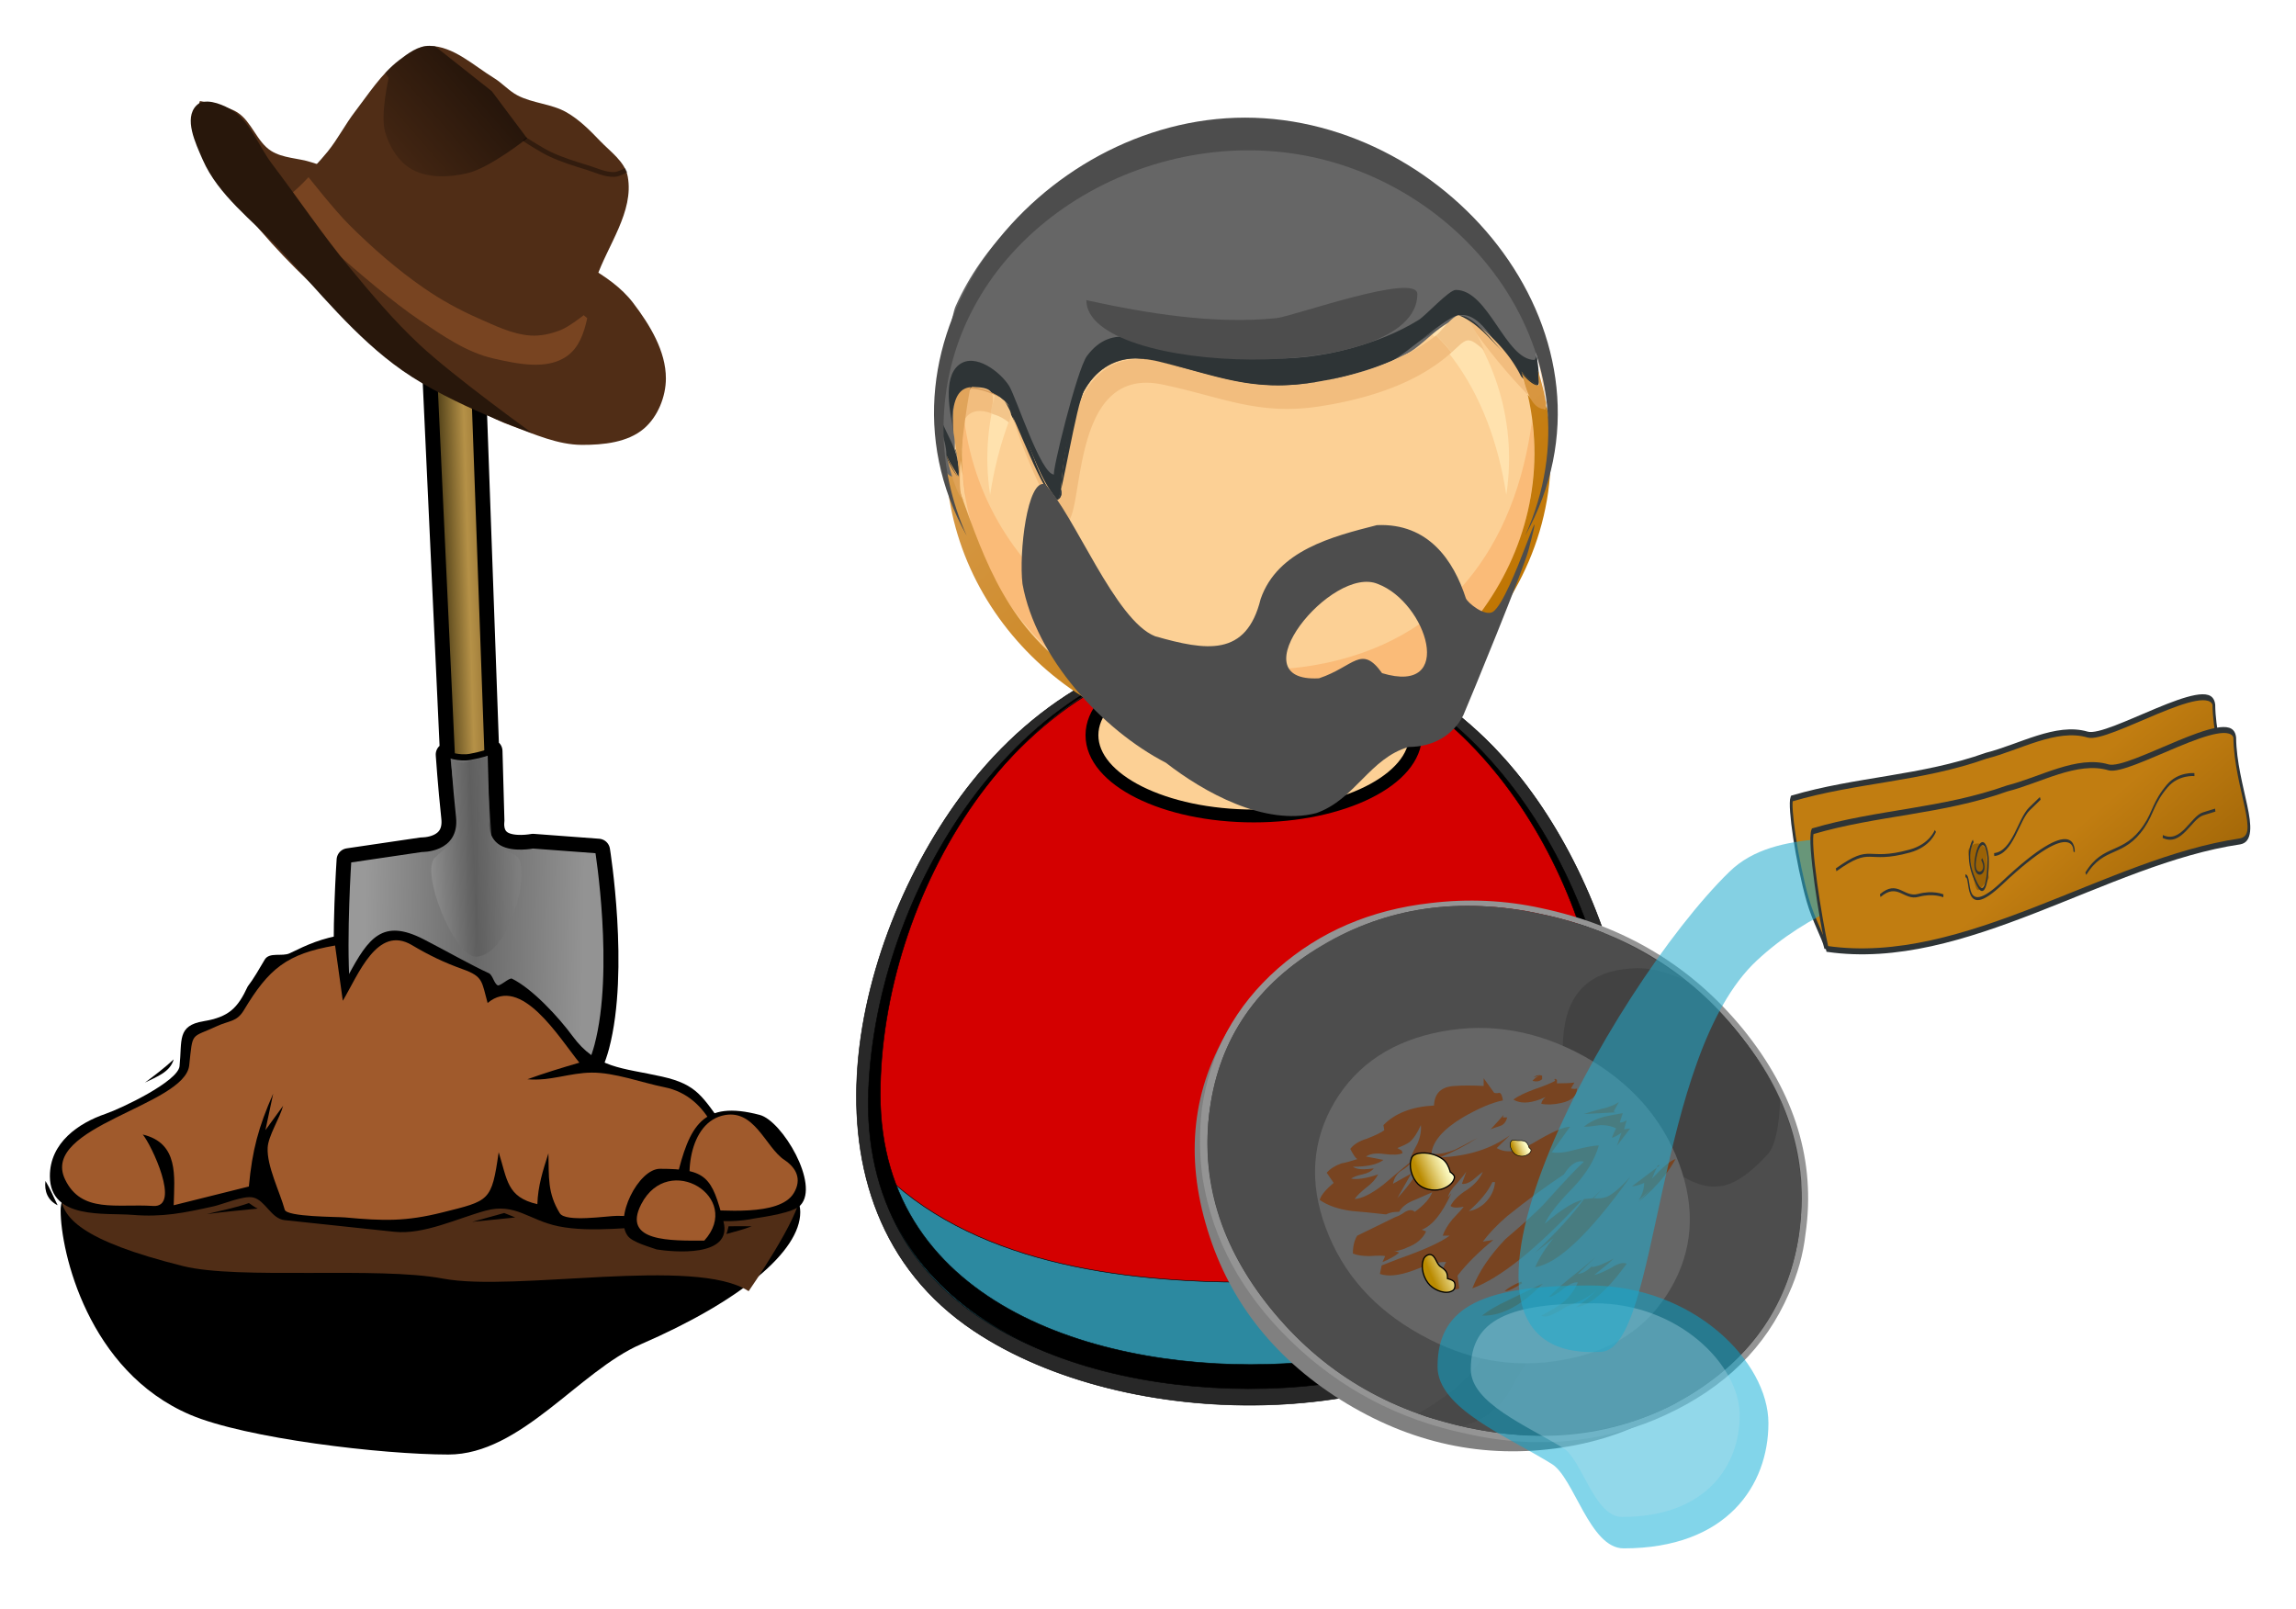 <svg xmlns="http://www.w3.org/2000/svg" xmlns:xlink="http://www.w3.org/1999/xlink" width="973.655" height="682.18" viewBox="0 0 912.801 639.543"><defs><linearGradient x1="308.25" y1="470.48" gradientTransform="rotate(75.473 332.906 473.942)" x2="324.44" gradientUnits="userSpaceOnUse" y2="500.48" id="m"><stop offset="0" stop-color="#5b390e"/><stop offset=".5" stop-color="#b59147"/><stop offset=".75" stop-color="#504018"/><stop offset="1" stop-color="#a58323"/></linearGradient><linearGradient xlink:href="#a" id="j" gradientUnits="userSpaceOnUse" gradientTransform="scale(-732.586) rotate(-48.516 -645.738 -65.41)" x1="-270.08" y1="460.09" x2="-268.41" y2="460.09"/><linearGradient xlink:href="#b" id="k" gradientUnits="userSpaceOnUse" gradientTransform="scale(-732.586) rotate(-48.516 -645.738 -65.41)" x1="-270.09" y1="460.1" x2="-268.4" y2="460.1"/><linearGradient x1="-270.09" y1="460.1" gradientTransform="matrix(201.1 227.43 227.43 -201.1 -50555 153920)" x2="-268.4" gradientUnits="userSpaceOnUse" y2="460.1" id="b"><stop offset="0" stop-color="#f3c192"/><stop offset=".539" stop-color="#d49035"/><stop offset="1" stop-color="#765735"/></linearGradient><linearGradient xlink:href="#i" id="u" gradientUnits="userSpaceOnUse" gradientTransform="scale(.151 -.151) rotate(23.708 -14302.787 33892.744)" x1="100.738" y1="772.484" x2="1470.074" y2="772.484"/><linearGradient id="t" gradientUnits="userSpaceOnUse" x1="100.738" y1="772.484" x2="1470.074" y2="772.484" gradientTransform="scale(.325 -.325) rotate(23.708 -3530.708 13629.072)"><stop offset="0" stop-color="#ba8b01"/><stop offset=".044" stop-color="#cdaa37"/><stop offset=".112" stop-color="#e8d886"/><stop offset=".161" stop-color="#f8f4b8"/><stop offset=".185" stop-color="#ffffcb"/><stop offset=".299" stop-color="#ffffcb"/><stop offset=".308" stop-color="#fdf9c1"/><stop offset=".342" stop-color="#f5e6a0"/><stop offset=".374" stop-color="#f0d989"/><stop offset=".404" stop-color="#edd17b"/><stop offset=".43" stop-color="#ecce76"/><stop offset=".489" stop-color="#a26f14"/><stop offset=".605" stop-color="#a26f14"/><stop offset=".607" stop-color="#a67418"/><stop offset=".624" stop-color="#c19234"/><stop offset=".64" stop-color="#d4a848"/><stop offset=".656" stop-color="#e0b654"/><stop offset=".67" stop-color="#e4ba58"/><stop offset=".672" stop-color="#d9a94d"/><stop offset=".676" stop-color="#c38737"/><stop offset=".679" stop-color="#b36f27"/><stop offset=".683" stop-color="#a9601d"/><stop offset=".686" stop-color="#a65b1a"/><stop offset=".695" stop-color="#aa6222"/><stop offset=".71" stop-color="#b57637"/><stop offset=".729" stop-color="#c6965b"/><stop offset=".75" stop-color="#dec38b"/><stop offset=".773" stop-color="#fdfcc9"/><stop offset=".774" stop-color="#ffffcd"/><stop offset=".796" stop-color="#ffffcd"/><stop offset=".847" stop-color="#e5bd5d"/><stop offset=".886" stop-color="#bb913b"/><stop offset=".912" stop-color="#bb913b"/><stop offset=".915" stop-color="#be9337"/><stop offset=".925" stop-color="#c39830"/><stop offset=".951" stop-color="#c5992e"/><stop offset="1" stop-color="#7f470a"/></linearGradient><linearGradient x1="469.05" y1="232.35" x2="427.44" gradientUnits="userSpaceOnUse" y2="60.621" id="h"><stop offset="0" stop-color="#8f5902"/><stop offset="1" stop-color="#c17d11"/></linearGradient><linearGradient xlink:href="#h" id="q" gradientUnits="userSpaceOnUse" x1="469.05" y1="232.35" x2="427.44" y2="60.621" gradientTransform="scale(-.843 .843) rotate(21.787 -707.019 32.47)"/><linearGradient xlink:href="#g" id="r" gradientUnits="userSpaceOnUse" x1="469.05" y1="232.35" x2="427.44" y2="60.621" gradientTransform="scale(-.843 .843) rotate(21.787 -789.724 89.08)"/><linearGradient x1="-239.65" y1="-1.378" x2="-152.22" gradientUnits="userSpaceOnUse" y2="99.537" id="p" gradientTransform="scale(.793) rotate(-29.959 -3.388 -1299.97)"><stop offset="0"/><stop offset="1" stop-opacity="0"/></linearGradient><linearGradient x1="-270.08" y1="460.09" gradientTransform="matrix(201.1 227.43 227.43 -201.1 -50555 153920)" x2="-268.41" gradientUnits="userSpaceOnUse" y2="460.09" id="a"><stop offset="0" stop-color="#ffd8bf"/><stop offset=".539" stop-color="#bf7400"/><stop offset="1"/></linearGradient><linearGradient x1="492.86" y1="353.43" gradientTransform="rotate(75.473 332.906 473.942)" x2="522.99" gradientUnits="userSpaceOnUse" y2="416.13" id="n"><stop offset="0" stop-color="#939393"/><stop offset=".493" stop-color="#696969"/><stop offset="1" stop-color="#999"/></linearGradient><linearGradient x1="486.07" y1="410.93" gradientTransform="rotate(75.473 332.906 473.942)" x2="472.5" gradientUnits="userSpaceOnUse" y2="386.65" id="o"><stop offset="0" stop-color="#959595"/><stop offset=".5" stop-color="#5a5a5a"/><stop offset="1" stop-color="gray"/></linearGradient><linearGradient x1="469.05" y1="232.35" x2="427.44" gradientUnits="userSpaceOnUse" y2="60.621" id="g"><stop offset="0" stop-color="#8f5902"/><stop offset="1" stop-color="#c17d11"/></linearGradient><linearGradient xlink:href="#i" id="s" gradientUnits="userSpaceOnUse" gradientTransform="scale(.325 -.325) rotate(23.708 -5616.379 13816.092)" x1="100.738" y1="772.484" x2="1470.074" y2="772.484"/><clipPath id="f"><path d="M6 23.6h6v2H6v-2z"/></clipPath><clipPath id="e"><path d="M10 .6h3v22h-3V.6z"/></clipPath><clipPath id="d"><path d="M1 21.6h12v4H1v-4z"/></clipPath><clipPath id="c"><path d="M0 .6h7v24H0V.6z"/></clipPath><filter id="l" x="-.176" width="1.351" y="-.221" height="1.442" color-interpolation-filters="sRGB"><feGaussianBlur stdDeviation="2.321"/></filter></defs><g transform="matrix(.145 0 0 .145 333.96 660.862)"><linearGradient id="i" gradientUnits="userSpaceOnUse" x1="100.738" y1="772.484" x2="1470.074" y2="772.484" gradientTransform="scale(.325 -.325) rotate(23.708 -5616.379 13816.092)"><stop offset="0" stop-color="#ba8b01"/><stop offset=".044" stop-color="#cdaa37"/><stop offset=".112" stop-color="#e8d886"/><stop offset=".161" stop-color="#f8f4b8"/><stop offset=".185" stop-color="#ffffcb"/><stop offset=".299" stop-color="#ffffcb"/><stop offset=".308" stop-color="#fdf9c1"/><stop offset=".342" stop-color="#f5e6a0"/><stop offset=".374" stop-color="#f0d989"/><stop offset=".404" stop-color="#edd17b"/><stop offset=".43" stop-color="#ecce76"/><stop offset=".489" stop-color="#a26f14"/><stop offset=".605" stop-color="#a26f14"/><stop offset=".607" stop-color="#a67418"/><stop offset=".624" stop-color="#c19234"/><stop offset=".64" stop-color="#d4a848"/><stop offset=".656" stop-color="#e0b654"/><stop offset=".67" stop-color="#e4ba58"/><stop offset=".672" stop-color="#d9a94d"/><stop offset=".676" stop-color="#c38737"/><stop offset=".679" stop-color="#b36f27"/><stop offset=".683" stop-color="#a9601d"/><stop offset=".686" stop-color="#a65b1a"/><stop offset=".695" stop-color="#aa6222"/><stop offset=".71" stop-color="#b57637"/><stop offset=".729" stop-color="#c6965b"/><stop offset=".75" stop-color="#dec38b"/><stop offset=".773" stop-color="#fdfcc9"/><stop offset=".774" stop-color="#ffffcd"/><stop offset=".796" stop-color="#ffffcd"/><stop offset=".847" stop-color="#e5bd5d"/><stop offset=".886" stop-color="#bb913b"/><stop offset=".912" stop-color="#bb913b"/><stop offset=".915" stop-color="#be9337"/><stop offset=".925" stop-color="#c39830"/><stop offset=".951" stop-color="#c5992e"/><stop offset="1" stop-color="#7f470a"/></linearGradient><path d="M1828.65-224.247c0 110.852 106.281 149.915 201.531 147.473 105.78-2.717 198.318-57.677 184.36-174.38-12.012-100.5-91.123-215.735-203.563-209.07-114.66 6.79-182.329 132.392-182.329 235.977" transform="matrix(-5.369 0 0 5.369 11964.972 -327.162)" overflow="visible" fill="#d40000" stroke="#000" stroke-width=".28"/><path d="M1119.937-2776.885c-587.376 0-983.39 619.3-1027.13 1148.762-50.529 612.588 483.598 866.19 1022.777 866.19-489.143 0-1014.978-219.268-990.387-784.386 23.554-541.304 447.399-968.18 994.351-968.18 520.937 0 921.435 382.204 964.371 898.243 49.26 592.792-435.27 854.323-967.532 854.323 520.652 0 1029.229-242.02 1006.193-829.525-21.196-541.407-398.087-1185.427-1002.643-1185.427" overflow="visible" fill="#d40000"/><path d="M2161.15-388.676c61.167 76.602 94.742 216.484-.97 280.354-77.847 51.93-220.133 52.991-291.647-11.718-75.453-68.281-43.73-198.646 11.424-269.35 75.8-97.141 204.586-94.994 281.197.714m51.568 167.87c0-107.745-79.743-242.926-201.31-235.866-109.496 6.361-175.229 122.788-178.974 221.957-3.972 105.283 82.518 151.76 177.642 154.264 90.877 2.403 202.642-31.66 202.642-140.355" transform="matrix(-5.369 0 0 5.369 11964.972 -327.162)" overflow="visible" fill="#282828" stroke="#000" stroke-width=".28"/><path d="M2020.22-133.153c64.608 0 142.6-9.686 189.713-59.092-16.554 82.35-104.526 109.772-178.526 111.784-79.333 2.162-176.836-21.245-195.808-110.693 45.733 48.619 121.519 58 184.621 58" transform="matrix(-5.369 0 0 5.369 11964.972 -327.162)" overflow="visible" fill="#2c89a0" stroke="#000" stroke-width=".28"/><path d="M2019.911-458.366c-102.706 0-170.403 103.826-181.185 196.296-12.47 106.934 62.162 165.055 162.908 170.519 90.433 4.889 206.32-28.205 206.32-137.44 0-100.033-68.793-221.489-178.386-229.09 109.772 7.428 180.36 126.33 184.4 226.744 4.603 114.265-105.482 154.96-202.961 152.45-101.138-2.602-187.874-55.11-179.476-165.881 7.519-99.082 78.14-213.598 188.38-213.598" transform="matrix(-5.369 0 0 5.369 11964.972 -327.162)" overflow="visible" stroke="#000" stroke-width=".28"/><ellipse transform="matrix(5.369 0 0 5.369 11964.972 -327.162)" cx="-2017.237" cy="-412.504" rx="82.637" ry="41.248" overflow="visible" fill="#fcd095" stroke="#000" stroke-width="6.56" stroke-linejoin="round"/><path d="M1926.555-3312.1c0 435.816-381.011 775.939-807.421 775.939S311.738-2876.258 311.738-3312.1c0-435.946 380.779-776.353 807.396-776.353 426.669 0 807.421 340.355 807.421 776.353" overflow="visible" fill="#fcd095"/><path d="M577.597-3603.481c184.105-215.537 505.234-268.838 769.149-196 289.36 79.862 436.308 313.77 480.047 598.493 64.314-423.378-289.179-790.501-707.685-790.501-418.973 0-771.793 367.408-707.634 790.863 21.844-141.894 71.803-292.08 166.123-402.855" overflow="visible" fill="#ffe2ae"/><path d="M1897.482-3405.513c-44.802 344.71-233.987 608.313-594.139 671.202-440.765 77.037-903.09-204.965-962.532-671.098-64.935 478.312 363.47 875.7 829.836 846.47 430.996-27 782.883-409.307 726.835-846.574" overflow="visible" fill="#fabb78"/><path d="M2165.204-572.988c3.923 8.176 1.872 19.445.641 27.905.739-9.285.522-18.667-.641-27.905M1877.32-586.38c-18.831 81.615 42.596 159.626 123.725 169.819 44.386 5.589 90.027-8.924 122.377-39.985 29.16-28.016 37.23-64.743 51.196-100.033 0 84.266-72.508 149.188-154.539 149.188-91.88 0-170.21-82.683-151.88-176.166-.772 1.762-.647 3.272.39 4.556 3.403-1.839 6.309-4.3 8.731-7.38m-5.53-8.382c-.164 3.59-.164 3.59 0 0m.15-2.505c-.165 2.693-.165 2.693 0 0m.12-1.462c-.111 1.365-.04.362 0 0" transform="matrix(-5.369 0 0 5.369 11964.972 -327.162)" overflow="visible" fill="url(#j)"/><path d="M1693.631-3976.071c137.827 140.132 214.216 262.36 222.3 469.968-.413-12.283-155.473-145.652-179.104-164.905-58.07-47.367-125.026 53.794-181.722 82.763-143.32 73.306-361.163 129.198-519.072 76.96-84.395-27.882-182.343-84.448-273.761-56.67-52.912 16.117-86.754 62.292-107.717 111.11-21.3 49.519-24.383 248.16-56.54 269.15-12.23 7.903-115.982-227.457-129.794-248.42-168.195-254.664-164.1 190.299-144.07 185.246-108.132 26.923-23.659-430.27-7.67-466.159 75.948-170.528 214.293-302.11 381.555-382.126 302.55-144.745 749.041-129.379 995.595 123.083" overflow="visible" fill="#666"/><path d="M262.246-3450.34c1.996 46.279 29.436 97.584 29.436 140.547-5.856-13.734 26.171 63.666 32.753 58.69 10.598-70.48-48.066-130.467-62.19-199.238m1426.074-312.422c-18.683 0-82.322 70.248-101.679 82.245-56.618 35.033-119.584 59.469-183.613 77.218-169.673 47.03-304.52 28.633-472.404.933-97.403-16.013-182.032-74.393-253.446 20.548-27.52 36.562-97.87 325.275-90.226 325.275-36.562 0-103.752-211.443-123.238-242.874-23.036-37.262-93.413-93.05-137.878-57.706-45.968 36.484-22.596 134.743-15.289 182.291-19.46-103.467 44.025-145.73 130.053-92.04 33.712 32.287 124.974 283.609 155.965 279.774 10.65-2.462 51.047-261.454 72.839-299.881 30.214-53.457 78.67-87.687 141.04-87.687 106.81 3.654 199.212 79.499 304.83 79.499 134.095 0 271.533-20.29 395.704-72.606 41.407-17.465 153.554-125.363 185.868-125.363 84.628-16.454 140.184 191.853 216.132 191.853 11.894 0-7.825-113.52-9.173-121.087 10.702 19.77 10.858 36.977.544 51.643-80.405-.027-125.777-192.035-216.029-192.035" overflow="visible" fill="#2e3436"/><path d="M1582.96-3751.102c0 247.383-907.545 225.072-907.545 16.506 166.77 36.458 351.29 66.75 521.818 49.129 44.284-4.638 385.728-126.943 385.728-65.635" overflow="visible" fill="#4d4d4d"/><path d="M1895.33-3665.385c15.782 67.06 25.887 137.308 39.258 205.068-4.301-69.548-15.652-139.277-39.257-205.068" overflow="visible" fill="#f3d4b2"/><path d="M362.785-3496.334c-13.681 0-21.662 82.996-22.932 92.713-2.332 4.95.907-2.306.907-1.866 15.081-29.229 45.968-29.15 73.331-19.2 9.976-53.587 10.754-71.647-51.306-71.647m1271.559-141.636c-94.553 73.124-216.08 109.608-332.504 128.265-170.476 27.44-262.749-16.195-424.311-55.815-214.63-52.653-259.354 183.82-271.662 348.803 3.86 15.858.44 25.73-10.313 29.721-56.825-68.019-75.25-163.609-121.502-239.894-8.629 20.963 108.313 305.09 141.117 305.09 59.935 0 4.379-435.998 267.724-381.79 161.795 33.22 262.1 86.65 434.002 59.805 126.27-19.77 262.723-60.245 359.763-147.57a545.622 545.622 0 00-42.314-46.615m78.28-49.855c54.934 77.892 106.085 143.087 172.912 212.298-18.967-82.323-97.196-171.046-172.911-212.298" overflow="visible" fill="#f2bd7e"/><path d="M425.752-3475.475c-21.3 78.824-18.01 33.141 37.494 76.26 14.563-39.025-3.446-57.448-37.494-76.26m1271.066-217.584c-17.05 0-49.828 45.424-62.396 55.14a533.122 533.122 0 0142.262 46.643c42.678-38.35 42.238-47.653 90.253-5.209-11.013-22.336-38.04-96.574-70.119-96.574" overflow="visible" fill="#f3c58a"/><path d="M336.484-3253.797c2.8 22.336 5.571 44.672 8.396 66.983-1.037-22.492-3.861-44.828-8.396-66.983m4.327-151.767" overflow="visible" fill="#f1b26f"/><path d="M2161.874-590.217c10.27.936 9.247 16.269 8.71 23.142.015-.097-3.653 21.741-2.514 22.49 1.907-3.538 4.474-6.902 6.086-10.869-.603 2.746-5.371 23.127-9.643 23.127 7.076 0-1.177-52.287-2.64-57.89m-289.836-8.523c-.16 2.22-.285 4.426-.377 6.646-.09.574.102.873.56.907a26.25 26.25 0 008.398-7.066c-1.352 4.098-3.745 19.238-12.041 19.238-2.471.005 3.108-18.581 3.46-19.725" transform="matrix(-5.369 0 0 5.369 11964.972 -327.162)" overflow="visible" fill="url(#k)"/><path d="M599.104-3188.628c-1.037 1.114-2.203 1.71-3.576 1.71 1.192-.596 2.384-1.218 3.576-1.71M304.638-3281.005c1.71 3.24 3.42 6.556 5.105 9.795-1.71-3.24-3.42-6.556-5.105-9.795m-4.949-10.131c2.773 5.596 2.773 5.596 0 0m-4.82-10.754c3.628 8.11 3.628 8.11 0 0m-3.16-7.748c0 .337 5.078 12.853 0 0m71.076-186.645c-9.51 3.058-18.942 6.142-28.477 9.2 41.666-19.513 116.915 27 106.188 20.288-23.425-16.79-49.337-26.663-77.711-29.488m1552.006-5.519c-.648.156-1.296.415-1.918.596.622-.181 1.27-.44 1.918-.596m.285-21.248c.182 3.42.182 3.42 0 0m-.959-15.236c.365 5.804.365 5.804 0 0M815.184-3574.59c43.377 3.058 85.303 12.593 125.751 28.71-40.396-14.407-82.503-27.518-125.75-28.71m-4.846 0c-6.193 0-6.193 0 0 0m1002.643-22.595c10.935 11.686 21.947 23.346 32.908 35.033-10.96-11.687-21.895-23.347-32.908-35.033m81.7-69.86a802.25 802.25 0 0118.839 121.27c-1.891-23.71-9.743-97.508-18.838-121.27m-197.943-26.015c-8.11 2.306-8.11 2.306 0 0" overflow="visible" fill="#d69c5d"/><path d="M324.435-3251.076c-.725.259-.725.259 0 0m-32.753-58.691c0 13.526 23.4 51.461 30.291 57.836-12.463-17.984-22.595-37.21-30.29-57.836m24.746-12.542c0-25.756 10.78 69.186 8.006 71.233.521-24.02-2.176-47.808-8.006-71.233m134.794-135.572c27 34.93 107.924 270.911 144.305 270.911-70.766-72.71-72.01-196.699-144.305-270.91M334.334-3487.11c-29.359 23.425-28.918 83.515-23.399 115.31-2.643-33.428-7.463-90.434 23.399-115.31m1581.545-19.02c-1.45 5.624-1.45 5.624 0 0m-69.988-56.073c12.023 14.822 46.02 60.945 66.982 60.945-25.782-16.299-48.118-36.64-66.982-60.945m-1040.216-12.438c-60.505 1.425-107.12 35.94-136.401 87.687-21.792 38.401-62.163 297.419-72.84 299.88 9.718-5.104 12.827-15.003 9.381-29.643 8.68-123.134 32.675-354.011 199.86-357.924m4.664 0c9.873-.104 19.719.596 29.514 1.943-9.847-.673-19.667-1.347-29.514-1.943m880.312-116.76c-113.236 75.508-192.63 140.884-333.385 171.28-192.708 41.666-305.66-6.298-487.329-47.213 162.313 36.666 258.5 85.225 430.193 57.862 164.645-26.145 259.302-94.501 390.521-181.929m6.116-1.71c-.054 0-.054 0 0 0 49.077 19.512 84.291 63.174 120.465 100.41-23.27-23.943-79.239-100.41-120.465-100.41" overflow="visible" fill="#2e3436"/><path d="M283.753-3382.062c0-484.712 477.275-810.401 933.121-757.878 497.33 57.344 881.763 563.822 661.588 1051.048 299.725-539.128-203.254-1146.223-767.75-1146.223-564.547 0-1062.189 608.987-763.397 1146.3-41.563-91.962-63.562-192.242-63.562-293.247" overflow="visible" fill="#4d4d4d"/><path d="M1709.014-2596.72c-26.877 53.754-81.492 87.063-149.83 87.063-107.59 31.015-146.677 144.34-253.775 181.541-140.612 36.137-308.06-57.318-412.002-138.194-175.069-90.546-356.53-287.984-393.116-490.175-10.243-84.728 13.137-288.862 61.564-273.498 80.713 82.392 192.046 373.753 302.135 416.896 139.464 39.618 249.963 57.973 289.336-102.428 46.256-132.868 195.636-171.012 318.794-202.314 141.135-6.095 210.185 96.96 243.68 200.194 3.991 12.302 53.473 52.62 75.136 36.96 51.352-37.127 152.998-384.125 96.872-168.973-14.543 55.746-158.65 406.082-178.794 452.928zM1474.7-2956.485c-126.354-53.344-389.633 271.595-161.343 258.608 95.913-31.917 115.866-94.028 172.856-14.094 203.256 61.62 123.117-193.465-11.513-244.514z" fill-rule="evenodd" fill="#4d4d4d" stroke-width=".298"/><path d="M2465.44-889.715c-111.681 167.871-273.373 268.218-485.425 300.9-213.608 32.566-416.112-10.894-607.398-130.66-189.728-119.788-313.21-281.48-370.654-485.17-57.42-202.155-31.126-387.17 78.86-555.133 111.682-166.408 273.468-265.941 485.519-298.508 213.585-32.659 416.02 10.895 607.397 130.567 191.263 119.765 315.558 281.458 373.001 485.17 55.818 202.156 28.687 386.427-81.392 552.834h.091z" overflow="visible" fill="gray" fill-rule="evenodd"/><path d="M1922.571-2067.647c228.01 48.2 412.93 159.347 554.856 333.56 141.808 175.652 198.44 362.292 169.752 559.732-6.341 56.004-21.486 110.428-45.457 163.342-63.785 147.709-176.931 258.857-339.529 333.536-73.309 34.215-153.075 56.723-239.182 67.594-98.72 12.52-200.066 6.992-303.594-16.33-188.196-38.837-349.959-124.294-485.519-256.603-132.309-129.01-212.051-275.93-239.09-440.78-9.546-62.253-10.359-127.5-2.369-195.908 22.323-152.332 91.636-279.925 207.964-382.548 114.887-101.066 254.327-160.949 418.481-179.555 103.622-12.427 204.874-7.804 303.687 13.96zm-296.44 0c-161.042 20.256-297.322 79.325-408.934 177.302-113.238 99.464-180.113 223.132-200.902 370.84l-2.346 2.37c-14.332 100.973-3.995 202.063 31.033 303.13 31.939 98 84.481 188.196 157.883 270.586 117.86 132.193 261.411 224.665 430.351 277.556l90.916 23.321h2.37c102.065 21.788 200.065 26.41 294.163 13.983 159.323-18.605 294.883-76.955 406.495-174.955 114.772-100.974 182.459-225.385 203.248-373.187v-2.276c17.514-127.477-2.369-253.514-59.813-377.809-57.42-121.321-141.901-225.57-253.42-312.583l-28.757-20.976c-108.337-79.394-230.193-132.912-365.66-160.949-94.099-21.788-192.912-27.223-296.626-16.353z" overflow="visible" fill="#949494" fill-rule="evenodd"/><path d="M2630.408-1178.977c-27.038 194.351-129.126 344.43-306.056 450.142-176.93 104.179-377.02 132.936-600.22 86.293-223.2-46.642-404.127-155.42-542.776-326.474-138.743-171.123-194.538-353.768-167.407-548.12 27.038-194.443 129.94-343.709 308.496-447.888 176.93-105.689 377.019-134.561 600.126-86.27 223.201 46.62 403.314 154.7 540.431 324.198 138.72 171.03 194.537 353.675 167.406 548.119z" overflow="visible" fill="#424242" fill-rule="evenodd"/><path d="M2317.082-1869.37c-55.795-26.41-105.968-37.304-150.613-32.682-108.43 7.805-168.94 64.529-181.738 170.31-12.706 96.375 13.611 182.668 78.93 258.88 46.2 51.265 35.12 169.497-33.473 354.51-60.602 166.409-109.986 265.942-148.266 298.601-9.524 10.894-27.13 39.65-52.636 86.293-30.29 43.553-71.682 72.217-124.294 86.294-218.393-49.825-394.533-159.416-528.445-328.914-133.934-167.87-188.103-348.262-162.598-541.057 27.038-194.444 129.94-343.71 308.496-447.889 176.93-105.689 377.019-134.561 600.126-86.27 143.551 29.57 275.024 90.173 394.604 181.925h-.092z" overflow="visible" fill="#4d4d4d" fill-rule="evenodd"/><path d="M2427.16-803.514c-111.612 98-247.172 156.35-406.495 174.955-94.098 12.428-192.098 7.805-294.164-13.983h-2.37l-19.14-4.622c52.613-14.077 94.006-42.833 124.295-86.387 25.505-46.642 43.112-75.399 52.636-86.293 38.28-32.659 87.733-132.1 148.266-298.507 68.594-185.014 79.673-303.246 33.472-354.51-12.775-15.61-26.317-35.03-40.649-58.35l4.808-6.992 57.35 23.321c44.646 21.788 82.113 49.732 112.426 83.947 82.925 91.729 153.795 133.726 212.864 125.921 38.188-3.066 82.833-32.659 133.842-88.546 19.14-21.789 30.29-71.59 33.472-149.359 51.079 119.789 68.593 240.994 52.635 363.849v2.37c-20.79 147.801-88.476 272.212-203.248 373.186z" overflow="visible" fill="#4d4d4d" fill-rule="evenodd"/><path d="M1898.623-1279.323c42.996-96.352 84.551-180.299 124.295-251.888 14.355 23.32 27.967 42.74 40.742 58.35 46.201 51.264 35.028 169.496-33.472 354.51-60.602 166.408-110.055 265.941-148.359 298.6-9.523 10.894-27.038 39.65-52.543 86.293-30.29 43.553-71.752 72.217-124.294 86.294l-95.632-25.69-23.97-9.339c132.307-74.586 200.901-157.79 205.709-249.518 3.182-74.68 39.024-190.542 107.524-347.612z" overflow="visible" fill="#484848" fill-rule="evenodd"/><path d="M2276.432-1022.72c-62.136 105.712-160.136 170.31-294.07 193.631-133.912 24.855-264.665 1.533-392.165-70.056-125.92-69.964-212.028-167.128-258.229-291.54-46.27-124.387-38.28-239.437 23.879-345.242 62.228-104.156 160.229-168.684 294.163-193.538 132.286-24.855 262.225-2.37 389.795 67.687 127.477 71.497 214.397 169.497 260.599 293.815 46.27 124.388 38.28 239.53-23.972 345.243z" overflow="visible" fill="#666" fill-rule="evenodd"/><path d="M1960.852-1594.183l-2.346-4.623c1.626-1.533 3.995-.813 7.177 2.276v9.338c20.673 0 36.654-.72 47.804-2.276l-9.523 16.26c7.897 1.533 13.518 1.533 16.7 0 0 20.232-14.331 33.472-43.11 39.743-20.581 4.623-39.001 5.436-54.89 2.254 1-6.713 4.902-12.962 11.986-18.676-6.271 2.81-11.893 5.157-16.794 7.061-30.313 10.894-54.168 10.894-71.776 0 12.8-9.337 31.94-18.675 57.444-28.036 27.038-9.245 46.178-17.05 57.328-23.321zM1917.763-1608.144l-16.7 4.623c7.99-6.179 15.887-7.712 23.97-4.623v9.338c-6.457 6.179-15.168 7.712-26.317 4.623 4.715-6.156 11.15-10.871 19.047-13.96zM1819.67-1500.898l-2.346 6.991h11.962c-3.159 12.427-9.616 20.232-19.233 23.321-14.238 4.716-23.042 7.805-26.224 9.338 15.98-17.05 27.874-30.313 35.841-39.65zM2135.343-1535.834l-14.332 25.667c1.812 1.278 3.717 2.091 5.993 2.37l-87.292 4.622c7.99-3.09 23.948-7.805 47.92-13.96 20.58-4.715 36.562-10.894 47.711-18.699zm21.51 48.989l-7.178 25.597 16.794-2.276-35.934 46.642 11.985-35.028c-11.172 7.805-19.883 12.427-26.317 13.984 4.808-12.428 8.804-20.976 11.986-25.598-11.173-6.249-25.505-9.338-43.02-9.338-20.695 3.09-35.933 4.623-45.457 4.623 14.332-12.428 33.472-21.765 57.444-27.944 12.334-2.718 28.663-5.807 48.988-9.338l-8.339 25.667c7.898 0 14.332-2.346 19.048-6.991zM2247.768-1363.247l-8.246 6.968c.906-2.16 1.719-4.065 2.346-5.807l5.9-1.161zm-21.51 37.281c30.314-32.566 51.916-50.545 64.622-53.61-8.71 15.771-19.07 31.288-31.126 46.618-18.978 23.88-42.113 47.293-69.337 70.057 12.172-13.147 23.321-24.761 33.496-35.028-19.163 18.141-30.313 28.315-33.496 30.313 9.617-15.517 14.333-31.126 14.333-46.643-14.333 6.179-25.482 9.338-33.38 9.338l68.152-51.358c-4.553 8.804-8.896 18.885-13.263 30.313zM2072.022-1111.383l-49.104 46.736c12.799-.906 25.97-8.34 39.488-22.23l-1.184 3.531c14.424-1.533 34.284-9.338 59.789-23.298-11.15 10.87-28.663 25.574-52.542 44.273 6.364 0 21.51-6.271 45.365-18.699 19.163-12.427 33.495-16.236 43.019-11.614-55.702 76.212-101.996 115.77-138.65 118.952 27.13-18.675 46.27-35.028 57.443-48.988-9.616 10.894-23.948 20.952-43.111 30.313-9.617 4.622-23.856 10.87-42.996 18.675-14.332 9.361-25.505 15.517-33.495 18.7-14.332 7.711-25.482 9.337-33.473 4.622 23.856-12.427 42.183-23.322 54.982-32.66 19.14-13.983 34.308-33.402 45.365-58.349-9.524-1.533-22.322 3.902-38.187 16.33-19.14 15.61-32.752 23.32-40.65 23.32 17.514-18.605 45.365-42.74 83.645-72.309 16.98-13.705 31.776-26.132 44.296-37.305zM1927.473-1037.888l-9.617 8.176c-54.168 54.355-106.804 80.858-157.79 79.302 17.514-13.96 41.462-28.037 71.683-41.997 44.645-21.788 70.126-34.215 76.584-37.305 6.713-3.275 13.054-5.993 19.14-8.176zM1867.59-1043.695l2.44 4.645c-23.95 15.517-39.907 22.578-47.805 21.045 11.15-9.337 26.318-17.955 45.365-25.69z" overflow="visible" fill="#784421" fill-rule="evenodd"/><path d="M1795.815-1316.628h-7.085c-11.243 24.877-32.752 51.358-64.598 79.325 14.332-1.557 28.664-8.548 43.019-20.976 17.514-17.142 27.13-36.561 28.664-58.35zm-212.772-104.969c7.99-18.606 11.15-35.748 9.524-51.265-9.524 21.765-19.86 37.282-31.034 46.643-6.34 4.622-17.514 10.057-33.471 16.33l11.962 6.99 2.37 6.97c-9.524 4.645-26.318 5.458-50.174 2.369-22.322-3.183-39.023-.813-50.173 6.898l47.804 9.338c-15.958 12.427-43.902 18.7-83.738 18.7 6.341 4.622 15.958 6.99 28.664 6.99 6.434 0 15.98-.812 28.664-2.368-6.342 7.804-16.678 13.24-31.034 16.329-14.332 3.09-24.668 6.992-31.103 11.614 17.585 3.182 42.276-.72 74.122-11.614-6.341 12.427-16.701 24.134-31.033 35.028-15.958 12.427-27.13 23.322-33.472 32.66 20.673-1.534 46.991-14.774 78.93-39.651 49.36-41.997 74.865-63.065 76.49-63.065-3.181 7.804-12.798 16.352-28.663 25.69-11.173 7.805-18.327 19.42-21.51 35.029l50.174-28.037-38.28 67.687c38.28-42.02 59.07-73.053 62.228-93.285-9.616 6.18-16.77 9.338-21.579 9.338l4.808-23.298h-9.523c1.533-7.805 7.874-21.788 19.047-42.02zm102.808-158.51c20.767-1.65 46.992-1.65 78.93 0v-21.068l28.664 39.674c4.808 1.533 9.64 1.533 14.356 0 4.808 1.533 7.967 8.525 9.616 20.952-30.406 6.248-66.967 21.858-109.986 46.735-54.262 32.66-82.925 66.038-86.108 100.254 19.07 1.533 40.65-2.37 64.528-11.707 12.776-6.18 33.473-17.05 62.137-32.567-33.473 21.672-67.688 39.558-102.786 53.519 76.584-3.067 140.276-23.298 191.355-60.603l-35.934 35.028c25.597 15.517 59.07 10.894 100.44-13.983 49.452-29.57 82.948-44.366 100.438-44.366l-50.266 70.056c15.981 3.09 37.49.72 64.622-6.992 30.29-7.804 51.799-11.707 64.598-11.707-11.173 38.931-34.309 77.026-69.314 114.33-41.486 41.927-67.78 75.4-78.953 100.254 43.019-37.282 77.304-59.07 102.809-65.318-124.318 133.748-224.85 214.583-301.342 242.527 17.515-45.087 47.827-90.196 90.916-135.19 51.01-43.552 86.108-75.491 105.178-95.63 55.794-62.252 92.542-101.09 110.056-116.7-19.14-4.622-37.468 6.992-54.982 35.029-49.453 32.659-101.275 70.777-155.444 114.33-27.13 23.321-49.452 46.642-66.944 69.964l28.664-4.623c-41.463 34.192-74.145 66.851-98 97.884l4.715 35.029c-12.706 6.271-28.664 3.902-47.804-6.992 0-15.586.813-26.48 2.44-32.66 0-12.426 3.182-23.32 9.523-32.658-17.514-1.557-47.804 6.248-90.823 23.321-38.28 13.96-68.5 17.05-90.916 9.338l4.808-23.321 47.828-18.676c66.967-23.321 113.238-44.296 138.72-62.972h-19.14c4.807-13.983 13.518-28.78 26.224-44.296 19.14-20.232 29.593-31.94 31.126-35.006-7.99 1.534-14.332 2.347-19.14 2.347-7.898 0-13.519-1.534-16.701-4.716 7.99-15.516 23.135-30.313 45.458-44.273 20.696-13.983 35.028-30.313 43.018-49.012-6.364 4.716-15.98 12.45-28.687 23.321-11.15 7.805-20.766 10.894-28.664 9.361l11.963-32.682c-3.252 4.716-11.963 15.61-26.387 32.682-12.706 12.428-20.697 24.855-23.879 37.375l9.524-11.707c-25.39 55.98-52.52 89.382-81.3 100.253l11.987 4.739c-9.524 20.232-27.038 34.935-52.543 44.273-6.156 3.53-18.862 7.433-38.28 11.707 6.34-1.65 11.985-.813 16.701 2.253-11.173 9.361-26.318 17.886-45.458 25.69l7.247-16.329c-6.434-1.556-20.766-1.556-43.088 0-19.07 0-34.216-2.369-45.365-6.991 0-20.232 3.972-36.562 11.963-48.989l105.177-51.358c6.341-1.556 15.145-6.179 26.295-13.983 11.172-6.179 19.883-6.179 26.317 0 25.505-18.606 41.37-36.469 47.828-53.611l-47.828 20.952c-20.766 7.804-35.12 18.698-43.088 32.659h-4.716c-11.173 0-21.602 2.369-31.126 6.991-41.462-4.622-72.495-7.711-93.284-9.268-36.655-4.715-66.155-14.773-88.454-30.382 3.159-12.428 15.958-27.944 38.28-46.643l-19.14-27.944c9.524-10.894 23.136-19.511 40.65-25.69 9.616-1.533 23.948-5.436 43.089-11.614-4.809-3.066-11.15-12.427-19.14-28.037 9.523-12.427 24.69-21.672 45.457-27.944 23.855-9.337 39.836-17.05 47.827-23.32l-2.37-13.961c31.847-32.659 78.025-50.545 138.65-53.727 1.441-34.285 20.604-52.078 57.258-53.611zM1905.87-1083.346c12.8-28.037 29.593-54.424 50.267-79.302l-50.267 39.651c58.977-55.98 103.622-104.969 133.935-146.989l23.949-2.253 23.948-23.321-21.58 23.321c14.333 1.533 27.131 0 38.28-4.715 15.889-7.735 36.655-25.69 62.16-53.634-111.612 155.42-198.44 237.904-260.692 247.242z" overflow="visible" fill="#784421" fill-rule="evenodd"/><path d="M2545.48-655.462c0 169.154-112.492 343.197-396.978 343.197-93.204 0-135.604-193.513-196.82-231.332-125.634-77.616-313.367-153.176-313.367-266.912 0-169.154 132.18-222.605 416.667-222.605 284.486 0 490.498 208.497 490.498 377.652z" overflow="visible" fill="#00aad4" fill-opacity=".489"/><path transform="matrix(23.228 0 0 -23.228 3645.527 -52.509)" d="M-50.748 26.9c0-5.919-3.937-12.009-13.892-12.009-3.26 0-4.745 6.771-6.887 8.095-4.396 2.716-10.965 5.36-10.965 9.34 0 5.919 4.625 7.79 14.58 7.79s17.164-7.297 17.164-13.216z" overflow="visible" fill="#afdde9" fill-opacity=".355" filter="url(#l)"/><path d="M-1071.945-3991.152c-2.821-.27-5.815-.151-8.944-.045-49.607 2.696-50.507 62.94-50.507 62.94l66.92 1443.096c-6.614-1.72-11.846-3.713-11.846-3.713s5.666 83.65 15.154 172.684c9.622 89.046-85.327 86.714-85.327 86.714l-201.604 29.732s-14.216 208.91-4.794 345.253c9.57 136.22 62.194 289.994 142.063 383.07 79.87 93.075 227.04 141.768 227.04 141.768s58.122-19.368 111.765-57.062c53.938-37.937 173.283-173.989 207.531-303.429 54.897-207.583 1.79-535.75 1.79-535.75l-179.164-13.397s-53.9 10.69-85.572-8.211c-31.673-18.901-24.825-59.187-24.825-59.187l-5.346-191.537c-.494.902-4.032 2.46-8.953 4.293l-52.155-1451.44s-10.954-42.672-53.226-45.78z" fill="#999" fill-rule="evenodd" stroke="#000" stroke-width="64.319" stroke-linecap="round" stroke-linejoin="round"/><g fill-rule="evenodd"><path d="M420.1 564.93L301.49 438.5s-4.88-3.38-9 .64.46 9.48.46 9.48l121.73 127.09z" fill="url(#m)" stroke="#000" stroke-width="2" transform="matrix(6.502 5.549 -5.683 6.368 -486.992 -8410.977)"/><path d="M419.56 562.86l15.39 16.67s2.54 4.13 6.78 3.41c4.24-.73 8.1-5.79 8.1-5.79l16.69-12.44s30.19 25.21 41.56 47.89c7.09 14.14 7.32 35.36 5.56 42.83-1.75 7.46-5.34 13.56-5.34 13.56s-16.66 6.9-30.88 4.68c-14.23-2.22-30.77-11.95-42.21-23.37-11.45-11.43-26.52-31.13-26.52-31.13l15.27-17.98s8.51-7 .74-14.21c-7.77-7.21-14.76-14.25-14.76-14.25s3.71-1.33 5.94-4.13c2.23-2.79 3.77-5.4 3.68-5.74z" fill="url(#n)" stroke="#000" stroke-width="2" stroke-linecap="round" stroke-linejoin="round" transform="matrix(6.502 5.549 -5.683 6.368 -486.992 -8410.977)"/><path d="M419.84 565.37l18.96 19.06s2.69.41 8.91-1.2c6.23-1.61 20.32 25.73 12.24 32.99-5.16 4.63-31.52-9.18-30.97-15.59.71-8.31 2.15-9.98-1.59-13.24-6.18-5.39-15.89-14.33-15.89-14.33s3.29-.12 4.83-2.73 3.6-4.62 3.51-4.96z" opacity=".7" fill="url(#o)" transform="matrix(6.502 5.549 -5.683 6.368 -486.992 -8410.977)"/></g><path d="M-109.01-1234.04c0 107.374-163.367 243.442-436.888 362.037-169.664 73.563-329.077 302.449-527.848 302.449-182.443 0-555.71-44.154-707.765-108.98-280.68-119.663-355.413-447.583-355.413-560.429 0-173.978 470.13-98.442 989.346-98.442 519.217 0 1038.568-70.614 1038.568 103.364z" overflow="visible"/><path d="M-109.01-1283.622c0 62.893-141.561 266.199-141.561 266.199-146.295-96.125-639.17 3.003-837.941-34.5-179.28-33.824-560.633 3.671-712.687-34.299-280.68-70.09-335.725-134.186-335.725-200.283 0-101.903 470.13-57.66 989.346-57.66 519.217 0 1038.568-41.36 1038.568 60.543zM-691.083-3827.108c46.07 26.36 91.773 57.77 123.902 100.018 45.56 59.907 89.895 131.93 89.743 207.194-.1 49.966-22.16 104.827-60.13 137.309-44.525 38.088-111.404 44.93-170 44.719-66.389-.24-129.92-29.168-192.238-52.052-29.855-10.963-59.059-24.254-86.346-40.589-155.833-93.279-302.886-202.886-437.237-325.09-93.784-85.298-180.32-179.76-254.746-282.387-35.881-49.48-80.548-98.872-91.244-159.047-4.944-27.828 14.273-83.58 14.273-83.58s72.88 11.833 103.044 31.297c39.268 25.338 52.883 80.49 92.396 105.443 32.43 20.477 74.298 19.282 110.727 31.264 256.44 84.337 523.55 151.44 757.878 285.508z" overflow="visible" fill="#502d16"/><path d="M-748.224-3581.459c-54.705 39.29-136.253 21.677-201.939 6.792-74.073-16.785-139.113-62.74-202.173-105.072-138.783-93.174-382.524-324.283-382.524-324.283s90.821-89.26 130.646-138.756c27.544-34.233 47.64-73.956 74.399-108.807 37.76-49.179 71.934-103.473 121.232-141.076 24.279-18.521 52.254-39.528 82.791-39.224 66.073.66 121.057 53.92 177.405 88.426 22.565 13.82 40.42 34.861 63.835 47.188 41.986 22.104 93.353 22.933 134.543 46.48 34.964 19.985 64.113 49.269 91.942 78.381 28.542 29.858 68.651 57.19 76.058 97.828 17.566 96.406-55.27 188.09-86.981 280.81-24.345 71.181-18.13 167.43-79.23 211.312z" overflow="visible" fill="#502d16"/><path d="M-1457.241-4071.819s70.63 89.854 111.008 130.092c63.44 63.209 131.34 122.707 204.991 173.654 46.824 32.39 97.143 60.127 149.276 83.01 45.96 20.173 92.881 43.762 142.944 47.326 28.018 1.994 56.804-4.599 82.942-14.887 23.373-9.2 63.344-40.817 63.344-40.817l9.673 8.14c-9.143 41.68-22.455 80.243-55.2 103.76-54.705 39.29-136.17 21.696-201.863 6.81-74.073-16.785-139.122-62.593-202.181-104.929-138.782-93.173-382.592-324.351-382.592-324.351s34.983-21.324 77.653-67.807z" overflow="visible" fill="#784421"/><path d="M-844.449-3370.42s-212.318-152.771-307.77-241.667c-69.818-65.017-131.604-138.377-192.322-211.968-75.269-91.24-141.206-189.795-212.694-284.027-38.515-50.77-60.753-120.707-116.497-151.584-26.632-14.755-69.582-30.506-90.913-8.78-34.884 35.531-2.845 102.77 17.095 148.398 43.156 98.745 137.098 166.483 210.575 245.317 107.479 115.327 207.356 241.837 336.318 332.507 137.347 96.561 356.216 171.805 356.216 171.805z" overflow="visible" fill="#28170b"/><path d="M407.727-47.943l-12.09 21.094L390.52-7.8s15.273 4.587 22.911 3.436c6.15-.928 12.892-3.261 16.812-8.09 3.249-4 4.232-9.875 3.705-15.002-.62-6.033-7.854-16.404-7.854-16.404l.506-1.95c-1.934-.91-3.912-1.702-5.973-2.276-3.599-1.001-7.75-2.11-11.205-.69-.592.244-1.145.525-1.693.834z" transform="scale(-8.174 8.174) rotate(21.787 1555.56 -1001.366)" overflow="visible" fill="url(#p)"/><path style="text-indent:0;text-transform:none;block-progression:tb" d="M-859.149-4181.085l1.545 2.063c1.59 1.025 43.697 28.146 65.861 38.506 31.79 14.859 65.901 25.466 99.996 35.839 25.799 7.849 49.881 20.071 73.607 18.753 3.686-.205 11.545-2.687 17.76-5.428 6.218-2.734 11.204-5.546 11.204-5.546l6.12 11.516s-5.325 2.849-12.09 5.833c-6.764 2.984-14.701 6.21-22.226 6.627-28.44 1.58-54.03-12.057-78.219-19.415-34.16-10.393-68.699-21.119-101.541-36.471-24.75-11.568-68.527-39.912-68.527-39.912l-.94-.75-.687-.917-2.231-2.98 10.314-7.724z" color="#000" overflow="visible" opacity=".378"/><path d="M-1623.89-1853.073c-27.761 59.739-52.005 83.95-121.224 95.448-73.5 12.202-58.351 52.752-65.781 123.321-4.393 41.72-158.7 115.523-203.504 130.864-71.845 24.59-152.78 78.255-151.985 171.617 1.014 119.05 151.707 99.077 226.168 105.136 82.862 6.746 140.626-5.135 222.885-23.411 25.85-5.744 82.285-30.414 108.6-24.132 33.158 7.91 49.17 58.111 85.851 62.002 100.375 10.654 200.744 21.303 301.119 31.957 80.23 8.519 172.652-36.68 249.333-57.748 82.355-22.627 118.95 25.935 200.136 42.573 92.544 18.96 208.04 0 302.48 0 85.317 0 121.021-32.368 194.755-79.446 43.999-28.087-12.057-152.46-40.88-191.627-61.773-83.94-74.466-117.285-172.034-139.27-109.55-24.682-179.644-21.389-245.81-111.6-37.049-50.527-109.422-129.306-165.772-156.928-7.19-3.523-33.152 21.975-39.424 18.201-10.221-6.149-13.456-28.519-24.238-33.355-45.242-20.299-122.692-64.297-178.588-92.897-111.808-57.209-150.666-4.91-206.311 98.998-5.77-36.867-9.63-74.354-9.09-112.17-66.443 10.83-101.955 27.499-151.531 51.55-20.689 10.04-55.822-4.12-68.675 17.572-14.358 24.34-30.531 52.79-46.437 73.286" overflow="visible"/><path d="M-1620.848-1304.521c9.31-99.985 26.246-162.49 66.679-254.586-7.073 33.345-14.145 66.69-21.223 100.034 16.168-22.237 32.34-44.474 48.509-66.71-9.128 34.054-40.87 82.429-42.44 115.192-2.418 50.377 33.328 120.764 46.843 169.743 5.546 20.096 144.315 19.237 165.313 21.18 105.873 9.805 167.005 11.342 266.691-13.649 129.647-32.496 135.166-29.49 154.568-165.142 23.721 75.085 22.157 123.354 106.07 142.42 1.623-50.036 15.16-92.043 30.308-139.393 1.681 65.85-2.888 108.552 31.161 164.202 15.682 25.632 129.129 7.489 156.874 7.26 28.69-.24 343.201 15.9 319.262-82.062-27.265-111.573-63.556-245.506-189.669-270.748-61.986-12.404-136.185-40.577-199.447-39.92-61.266.635-112.294 23.795-175.775 18.201 47.036-17.059 94.44-31.46 142.452-45.46-56.622-70.132-159.666-241.263-251.537-163.637-16.542-59.05-11.509-72.278-67.746-92.47-51.808-18.596-92.31-38.004-139.67-66.171-95.123-56.585-146.872 80.748-189.621 152.545-7.062-50.51-14.124-101.02-21.191-151.53-132.358 22.812-181.694 63.314-250.043 177.311-19.643 32.757-40.08 28.012-74.242 43.945-72.18 33.67-65.429 12.64-75.672 107.308-11.999 110.864-409.9 167.459-340.388 312.724 44.991 94.012 141.795 66.288 241.396 72.837 77.674 5.109-5.065-168.632-28.396-195.87 99.29 23.741 86.955 114.519 84.852 193.944 68.664-17.081 137.355-34.215 206.061-51.402" overflow="visible" fill="#a05a2c"/><path d="M-235.83-1216.61c29.197-4.83 107.4-15.4 127.298-36.403 53.526-56.526-49.891-231.478-111.584-247.716-157.05-41.329-193.16 29.416-228.238 175.567-31.333 130.292 146.945 122.446 212.492 108.568" overflow="visible"/><path d="M-390.409-1240.896c-40.38-65.846-30.43-232.066 66.678-257.607 88.835-23.363 118.224 86.011 171.233 121.23 32.143 21.355 48.85 52.485 25.76 90.916-39.34 65.493-201.337 45.477-263.681 45.477" overflow="visible" fill="#a05a2c"/><path d="M-502.553-1131.794c-19.733-7.089-65.216-19.397-78.784-36.35-39.525-49.368 28.818-184.854 87.607-184.854 128.574 0 142.43 23.133 174.19 144.475 26.367 100.455-141.449 83.374-182.976 76.702" overflow="visible"/><path d="M-372.207-1156.027c107.09-117.877-97.589-245.469-172.754-100.034-54.124 104.619 82.627 100.028 172.727 100.028" overflow="visible" fill="#a05a2c"/><path d="M-305.54-1195.42c-2.103 7.42-3.138 14.252-6.069 21.223 22.53-6.037 48.338-12.912 69.7-21.222-19.643.32-51.456-.48-63.626 0M-920.76-1231.769l-87.9 24.212c39.403-4.036 78.805-8.076 118.208-12.111-10.088-4.057-20.23-8.06-30.318-12.117M-1620.848-1259.044c-36.557 13.232-76.894 20.475-115.16 30.307 45.952-6.096 93.057-10.547 139.425-15.154-6.832-2.295-20.816-13.45-24.286-15.159M-1826.935-1653.018c-9.773 34.77-45.557 47.068-78.784 63.63 25.957-19.215 55.736-41.9 78.784-63.624M-2178.479-1319.68c12.848 20.923 22.338 44.67 33.328 66.646-27.424-13.398-36.963-39.125-33.328-66.668" overflow="visible"/><path d="M9.927 241.953c-80.006 31.143-154.607 71.812-236.905 101.336-40.549 16.694-90.31 29.056-122.922 53.34-21.305 15.867-159.933 48.11-154.508 64.77 16.278 25.052 2.201 66.747 29.415 54.512 159.708-74.544 345.908-83.598 496.837-180.194-.727-6.165 4.603-20.24 4.338-33.435-.535-26.586-10.484-58.591-16.255-60.329z" transform="matrix(-1.738 2.22 1.2 4.031 2336.438 -3365.598)" overflow="visible" fill="url(#q)" fill-rule="evenodd" stroke="#2e3436" stroke-width="3.541"/><path d="M2438.187-2167.125c130.769-127.645 353.689-70.2 532.968-128.413 90.551-23.539 193.284-71.887 277.326-64.809 54.905 4.63 338.833-135.323 346.235-86.913-3.552 85.515 64.965 163.342 3.127 176.67-365.73 71.646-806.955 87.793-1084.349 346.75-281.248 262.554-266.31 1063.059-426.236 1072.681-547.39 32.935 26.057-998.854 350.929-1315.966z" overflow="visible" fill="#2ac" fill-opacity=".553" fill-rule="evenodd"/><path d="M-2.807 271.242c-80.006 31.143-154.607 71.812-236.904 101.336-40.55 16.694-90.31 29.056-122.923 53.34-21.304 15.867-159.932 48.11-154.508 64.77 16.278 25.052 2.202 66.747 29.416 54.512 159.707-74.544 357.3-110.164 508.23-206.76-2.191-18.586-14.676-64.598-23.31-67.198z" transform="matrix(-1.738 2.22 1.2 4.031 2336.438 -3365.598)" overflow="visible" fill="url(#r)" fill-rule="evenodd" stroke="#2e3436" stroke-width="3.541"/><path d="M-16.49 305.005c-50.929 10.269-35.13 14.959-90.62 37.139-25.31 10.117-36.062 6.16-36.062 6.16M-162.178 389.377c-8.381 4.267 20.491 19.917-38.904 26.556-111.496 12.466-93.473 30.026-93.473 30.026" transform="matrix(-1.738 2.22 1.2 4.031 2336.438 -3365.598)" overflow="visible" fill="none" stroke="#2e3436" stroke-width="1.77"/><path d="M3124.85-2244.675c-16.783-2.114-20.313 4.88-26.315 10.754-12.96 12.693-1.82 14.776 7.711 73.527 6.86 42.29 11.799 50.053 20.734 38.849 10.104-12.689 25.51-24.674 22.649-32.37-2.861-7.698-5.303-62.246-6.582-73.483-.726-6.376-17.97-16.634-18.197-17.277z" overflow="visible" fill="#8f5902" fill-opacity=".75" fill-rule="evenodd"/><path d="M-186.512 391.326c-4.114 12.65 17.55 4.908 7.907-3.16-9.644-8.068-20.555-5.541-15.814 6.32 1.58 3.955 17.084 22.229 21.741 6.214 6.69-22.99-10.352-23.605-10.352-23.605M-202.333 396.993c-22.024 10.794-39.578-1.98-55.677-.347l-16.1 1.632M-401.183 494.204c-18.43 16.174-38.71 8.436-53.83 14.224l-15.11 5.785M-300.541 464.099c-30.794-3.195-48.623 15.393-82.819 13.319-15.465-.939-18.54-5.977-40.228-5.264-17.02.557-34.814 11.462-34.814 11.462M-58.096 345.481c-25.142 3.63-25.461 16.597-43.647 23.866-18.193 7.273-28.473 15.968-28.473 15.968" transform="matrix(-1.738 2.22 1.2 4.031 2336.438 -3365.598)" overflow="visible" fill="none" stroke="#2e3436" stroke-width="1.77"/><path d="M1567.377-1383.341c-9.196 22.916-.182 54.62 17.34 72.018 15.21 15.103 41.855 19.91 62.625 14.61 16.158-4.123 36.015-16.694 37.317-33.319.492-6.294-11.995-14.66-11.995-14.66h0s.12-.905 0-1.333c-3.544-12.63-9.861-25.9-20.474-33.611-18.336-13.323-43.814-19.516-66.155-15.7-7.288 1.245-15.905 5.133-18.658 11.995z" fill="url(#s)" stroke="#000" stroke-width="3.445"/><path d="M1600.128-1105.79c-9.195 22.915-.182 54.62 17.34 72.018 15.21 15.103 44.682 26.337 62.625 14.61 6.492-4.244 7.633-15.897 4.253-22.877-3.078-6.355-18.739-9.875-18.739-9.875h0v-1.333c0-12.788-1.687-20.328-18.734-31.219-12.24-7.82-13.723-31.155-28.087-33.32-7.31-1.101-15.905 5.133-18.658 11.995z" overflow="visible" fill="url(#t)" stroke="#000" stroke-width="3.445"/><path d="M1840.185-1428.874c-6.698 9.346-.085 25.436 8.075 33.538 7.083 7.033 19.491 9.272 29.163 6.804 7.525-1.92 16.772-7.775 17.378-15.516.23-2.932-5.586-6.827-5.586-6.827h0s.056-.422 0-.621c-1.65-5.882-4.443-12.276-9.534-15.653-6.238-4.137-14.73-3.087-22.212-3.3-5.783-.163-13.914-3.127-17.284 1.575z" fill="url(#u)" stroke="#000" stroke-width="1.605"/></g></svg>